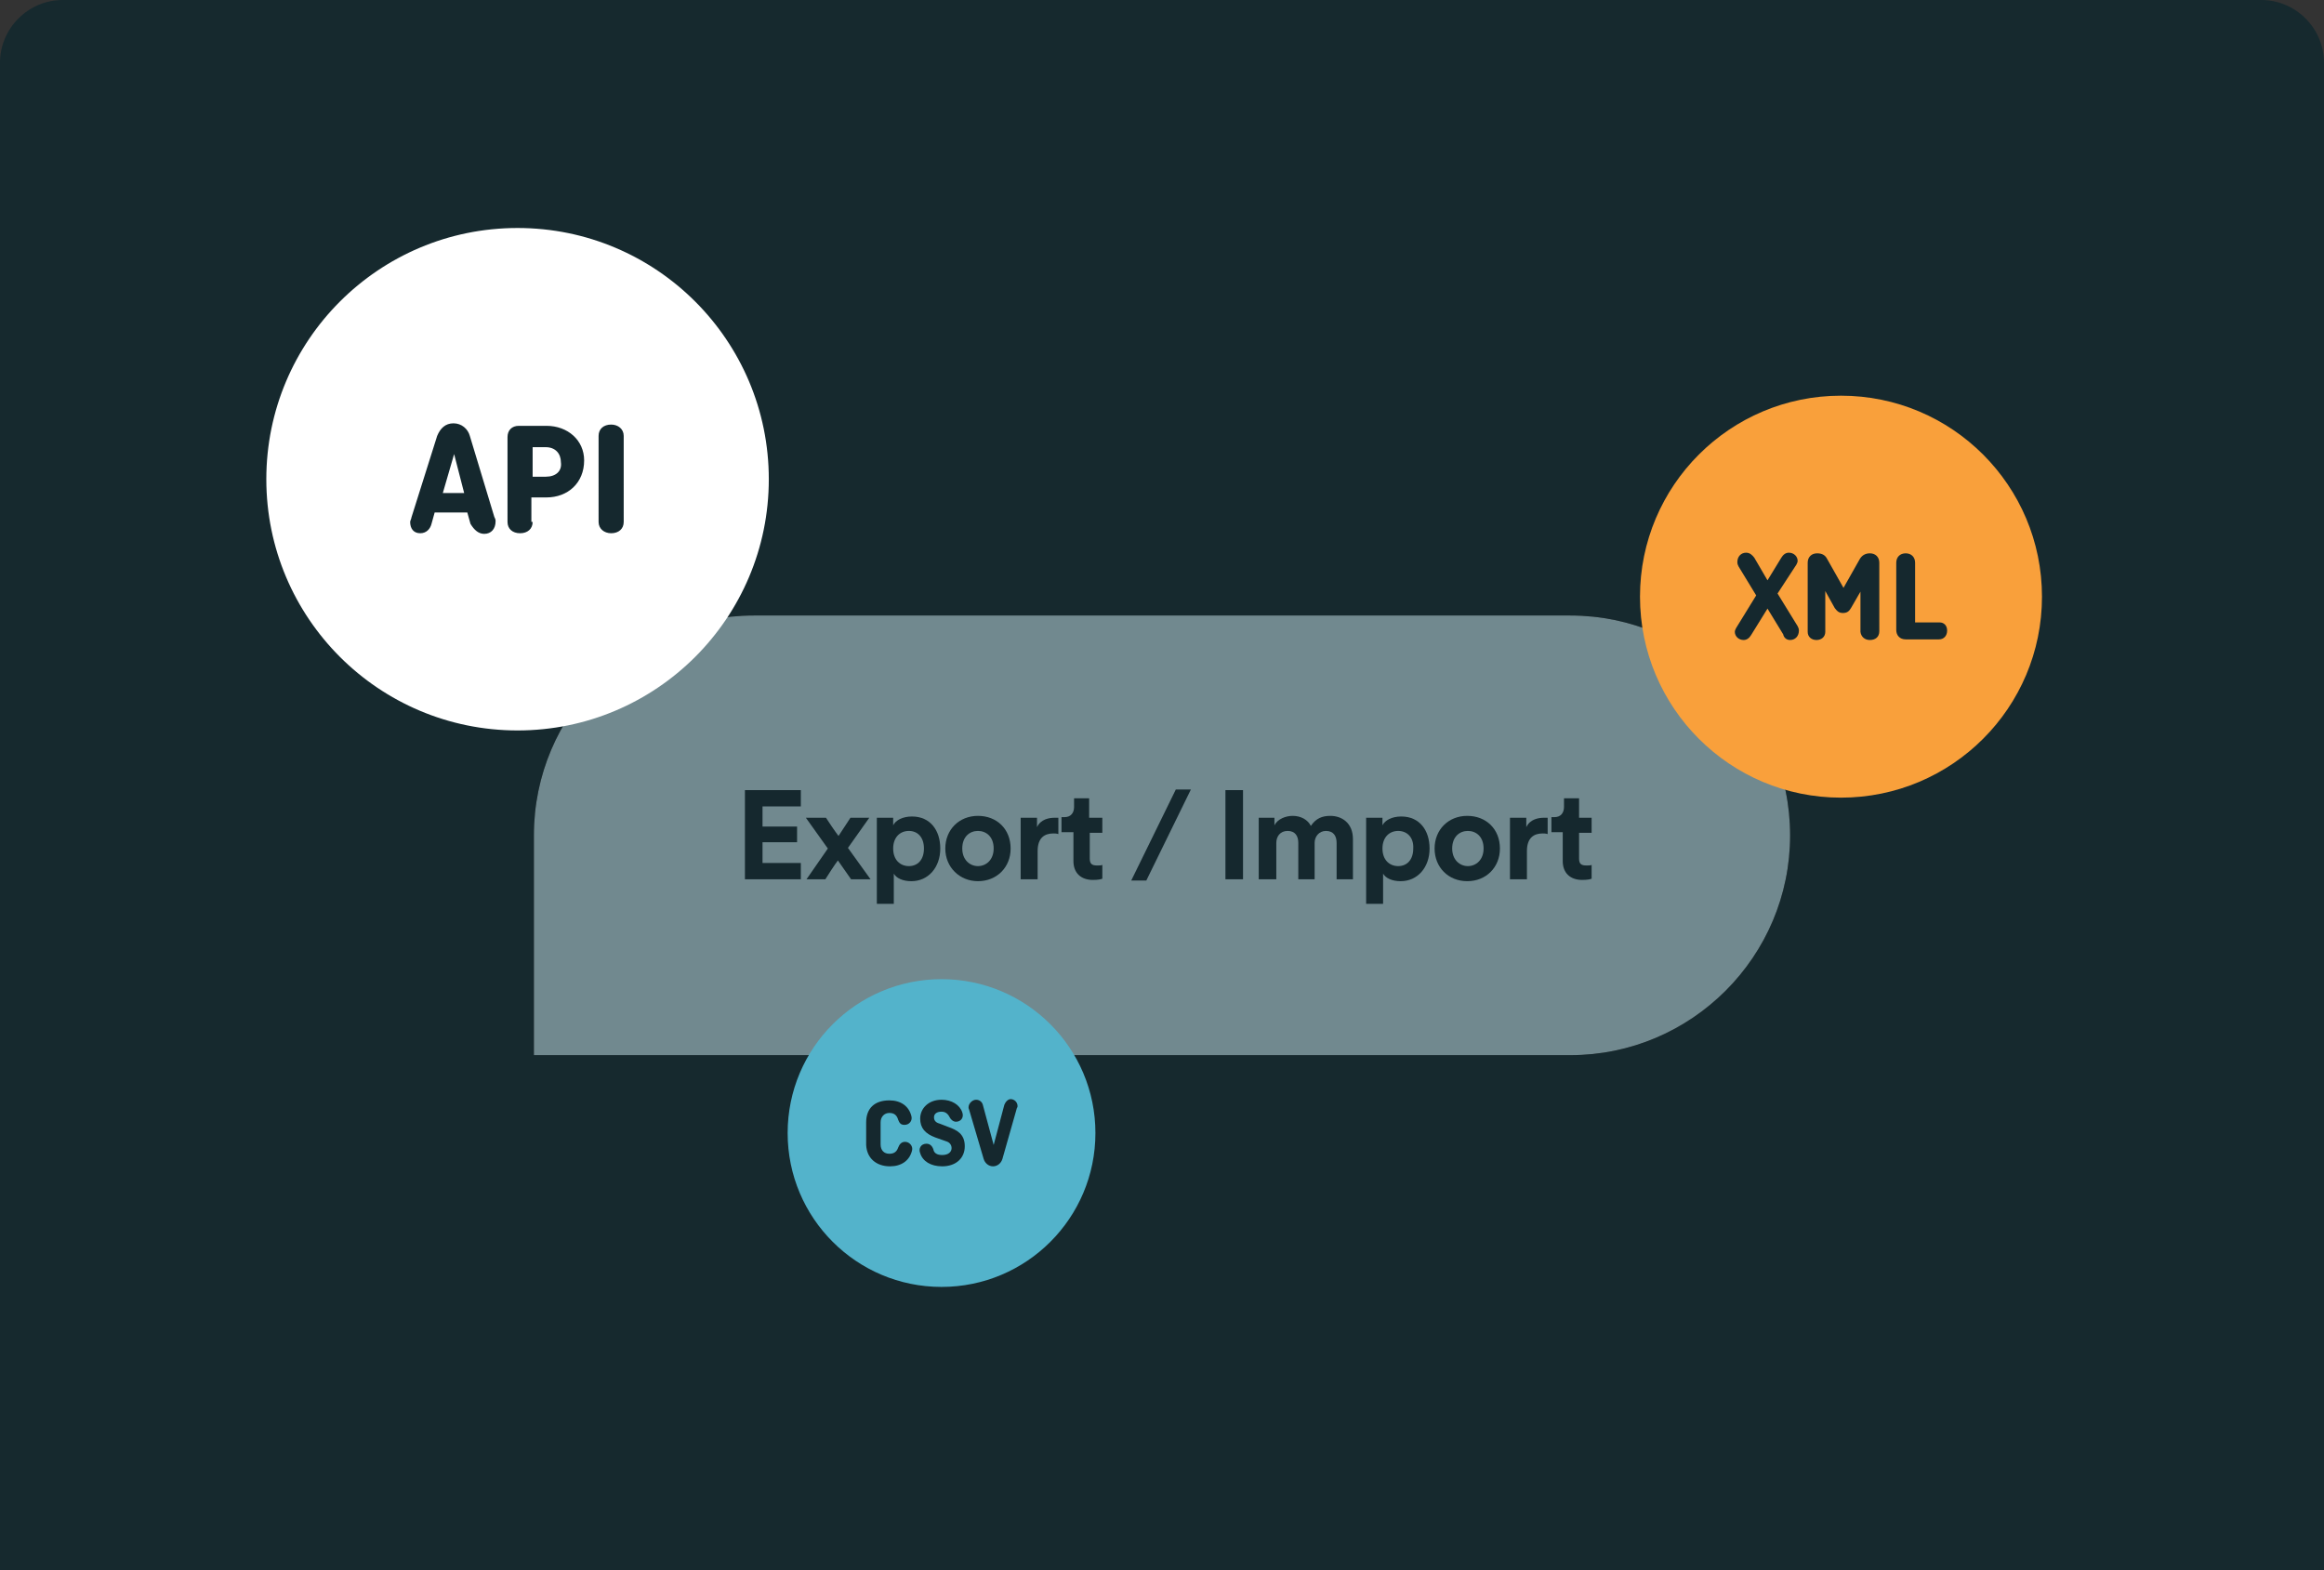 <?xml version="1.0" encoding="utf-8"?>
<!-- Generator: Adobe Illustrator 25.4.1, SVG Export Plug-In . SVG Version: 6.00 Build 0)  -->
<svg version="1.1" id="Vrstva_1" xmlns="http://www.w3.org/2000/svg" xmlns:xlink="http://www.w3.org/1999/xlink" x="0px" y="0px"
	 viewBox="0 0 370 250" style="enable-background:new 0 0 370 250;" xml:space="preserve">
<rect x="0" y="0" width="370" height="250" fill="#333333" stroke="none"/>
<style type="text/css">
	.st0{fill-rule:evenodd;clip-rule:evenodd;fill:#16292E;}
	.st1{fill-rule:evenodd;clip-rule:evenodd;}
	.st2{fill-rule:evenodd;clip-rule:evenodd;fill:#71898F;}
	.st3{enable-background:new    ;}
	.st4{fill:#15282E;}
	.st5{fill:#53B3CB;}
	.st6{fill:#F9A03B;}
	.st7{fill-rule:evenodd;clip-rule:evenodd;fill:#15282E;}
	.st8{fill:#FFFFFF;}
</style>
<g>
	<g>
		<path id="path-1_1_" class="st0" d="M10,0h350c5.5,0,10,4.5,10,10v240H0V10C0,4.5,4.5,0,10,0z"/>
	</g>
	<g>
		<g>
			<g>
				<path id="path-3_2_" class="st1" d="M120,98h130c19.3,0,35,15.7,35,35s-15.7,35-35,35H85v-35C85,113.7,100.7,98,120,98z"/>
			</g>
			<g>
				<path id="path-3_1_" class="st2" d="M120,98h130c19.3,0,35,15.7,35,35s-15.7,35-35,35H85v-35C85,113.7,100.7,98,120,98z"/>
			</g>
		</g>
		<g class="st3">
			<path class="st4" d="M118.6,140v-14.2h8.9v2.6h-6.1v3.2h5.5v2.5h-5.5v3.3h6.1v2.6L118.6,140L118.6,140z"/>
			<path class="st4" d="M131.8,135.1l-3.5-4.9h3.2c0.3,0.5,1.6,2.4,2,2.9l1.9-2.9h3L135,135l3.6,5h-3.1l-2.1-3c-0.4,0.5-1.7,2.5-2,3
				h-3L131.8,135.1z"/>
			<path class="st4" d="M139.6,143.8v-13.6h2.6v1.2c0.4-0.8,1.5-1.4,3-1.4c2.9,0,4.5,2.2,4.5,5.1c0,3-1.9,5.2-4.6,5.2
				c-1.4,0-2.4-0.5-2.8-1.2v4.8h-2.7V143.8z M144.7,132.3c-1.4,0-2.5,1-2.5,2.8s1.1,2.8,2.5,2.8s2.4-1,2.4-2.8
				C147.1,133.3,146.1,132.3,144.7,132.3z"/>
			<path class="st4" d="M160.9,135.1c0,3-2.2,5.2-5.2,5.2c-2.9,0-5.2-2.2-5.2-5.2s2.2-5.2,5.2-5.2
				C158.7,129.9,160.9,132,160.9,135.1z M158.2,135.1c0-1.9-1.2-2.8-2.5-2.8s-2.5,0.9-2.5,2.8c0,1.8,1.2,2.8,2.5,2.8
				S158.2,136.9,158.2,135.1z"/>
			<path class="st4" d="M168.5,132.8c-0.3-0.1-0.6-0.1-0.8-0.1c-1.4,0-2.5,0.7-2.5,2.8v4.5h-2.7v-9.8h2.6v1.5c0.6-1.3,2-1.5,2.8-1.5
				c0.2,0,0.4,0,0.6,0L168.5,132.8L168.5,132.8z"/>
			<path class="st4" d="M173.5,130.2h2v2.4h-2v4.1c0,0.9,0.4,1.1,1.2,1.1c0.3,0,0.7,0,0.8-0.1v2.2c-0.2,0.1-0.7,0.2-1.5,0.2
				c-1.9,0-3.1-1.1-3.1-3v-4.6H169v-2.4h0.5c1,0,1.5-0.7,1.5-1.6v-1.4h2.4v3.1H173.5z"/>
			<path class="st4" d="M182.5,140.2h-2.4l7.1-14.5h2.4L182.5,140.2z"/>
			<path class="st4" d="M195.1,140v-14.2h2.8V140H195.1z"/>
			<path class="st4" d="M200.4,140v-9.8h2.5v1.2c0.5-1,1.8-1.5,2.9-1.5c1.3,0,2.4,0.6,2.9,1.6c0.8-1.2,1.8-1.6,3.1-1.6
				c1.8,0,3.6,1.1,3.6,3.7v6.4h-2.6v-5.8c0-1.1-0.5-1.9-1.7-1.9c-1.1,0-1.8,0.9-1.8,1.9v5.8h-2.6v-5.8c0-1.1-0.5-1.9-1.7-1.9
				s-1.8,0.9-1.8,1.9v5.8L200.4,140L200.4,140z"/>
			<path class="st4" d="M217.5,143.8v-13.6h2.6v1.2c0.4-0.8,1.5-1.4,3-1.4c2.9,0,4.5,2.2,4.5,5.1c0,3-1.9,5.2-4.6,5.2
				c-1.4,0-2.4-0.5-2.8-1.2v4.8h-2.7V143.8z M222.6,132.3c-1.4,0-2.5,1-2.5,2.8s1.1,2.8,2.5,2.8s2.4-1,2.4-2.8
				C225.1,133.3,224,132.3,222.6,132.3z"/>
			<path class="st4" d="M238.8,135.1c0,3-2.2,5.2-5.2,5.2s-5.2-2.2-5.2-5.2s2.2-5.2,5.2-5.2S238.8,132,238.8,135.1z M236.2,135.1
				c0-1.9-1.2-2.8-2.5-2.8s-2.5,0.9-2.5,2.8c0,1.8,1.2,2.8,2.5,2.8S236.2,136.9,236.2,135.1z"/>
			<path class="st4" d="M246.4,132.8c-0.3-0.1-0.6-0.1-0.8-0.1c-1.4,0-2.5,0.7-2.5,2.8v4.5h-2.7v-9.8h2.6v1.5c0.6-1.3,2-1.5,2.8-1.5
				c0.2,0,0.4,0,0.6,0L246.4,132.8L246.4,132.8z"/>
			<path class="st4" d="M251.4,130.2h2v2.4h-2v4.1c0,0.9,0.4,1.1,1.2,1.1c0.3,0,0.7,0,0.8-0.1v2.2c-0.2,0.1-0.7,0.2-1.5,0.2
				c-1.9,0-3.1-1.1-3.1-3v-4.6H247v-2.4h0.5c1,0,1.5-0.7,1.5-1.6v-1.4h2.4V130.2z"/>
		</g>
		<ellipse class="st5" cx="149.9" cy="180.4" rx="24.5" ry="24.5"/>
		<ellipse class="st6" cx="293.1" cy="95" rx="32" ry="32"/>
		<path class="st7" d="M141.7,185.7c1.8,0,3.1-0.9,3.5-2.5c0.2-0.7-0.4-1.4-1.1-1.4c-0.6,0-0.9,0.4-1.1,0.9c-0.2,0.6-0.6,1-1.4,1
			c-0.9,0-1.4-0.6-1.4-1.5v-3.5c0-0.9,0.6-1.5,1.4-1.5c0.8,0,1.2,0.4,1.4,1.1c0.2,0.5,0.4,0.8,1,0.8c0.8,0,1.3-0.7,1.1-1.4
			c-0.4-1.6-1.7-2.5-3.5-2.5c-2.4,0-3.7,1.3-3.7,3.5v3.6C138,184.4,139.5,185.7,141.7,185.7z M150,185.7c2.2,0,3.6-1.3,3.6-3.2
			c0-2-1.3-2.6-2.7-3.1l-1.3-0.5c-0.8-0.2-0.9-0.7-0.9-1c0-0.6,0.5-0.9,1.2-0.9c0.6,0,1,0.3,1.3,0.9c0.2,0.4,0.6,0.7,1,0.7
			c0.8,0,1.3-0.7,1-1.5c-0.4-1.2-1.7-2-3.3-2c-2.1,0-3.4,1.4-3.4,3c0,1.5,0.8,2.4,2.4,3l1.7,0.6c0.7,0.2,0.9,0.7,0.9,1.1
			c0,0.6-0.5,1.1-1.5,1.1c-0.8,0-1.3-0.3-1.4-0.9c-0.2-0.6-0.6-0.9-1.1-0.9c-0.9,0-1.3,0.8-1,1.5C146.9,184.9,148.2,185.7,150,185.7
			z M159.6,184.5c-0.2,0.7-0.8,1.2-1.5,1.2c-0.7,0-1.3-0.5-1.5-1.2l-2.3-7.8c-0.1-0.2-0.1-0.3-0.1-0.4c0-0.6,0.6-1.2,1.2-1.2
			c0.6,0,1,0.4,1.1,0.9l1.7,6.3l1.7-6.4c0.2-0.5,0.6-0.9,1-0.9c0.6,0,1.1,0.5,1.1,1.1c0,0.1,0,0.2-0.1,0.3L159.6,184.5z"/>
		<path class="st7" d="M285,101.9c0.8,0,1.4-0.6,1.4-1.5c0-0.3-0.1-0.5-0.2-0.7l-3.2-5.2l3-4.6c0.1-0.2,0.2-0.4,0.2-0.6
			c0-0.7-0.6-1.3-1.4-1.3c-0.5,0-0.9,0.3-1.2,0.8l-2.2,3.6l-2.1-3.6c-0.3-0.4-0.7-0.8-1.3-0.8c-0.8,0-1.4,0.6-1.4,1.5
			c0,0.3,0.1,0.5,0.2,0.7l2.8,4.6l-3.2,5.2c-0.1,0.2-0.2,0.4-0.2,0.6c0,0.7,0.6,1.3,1.4,1.3c0.5,0,0.9-0.3,1.2-0.8l2.6-4.2l2.5,4.1
			C284,101.5,284.4,101.9,285,101.9z M297.7,101.9c0.9,0,1.5-0.5,1.5-1.4V89.6c0-0.9-0.6-1.5-1.5-1.5c-0.8,0-1.3,0.4-1.6,0.9
			l-2.6,4.6l-2.6-4.6c-0.3-0.6-0.8-0.9-1.6-0.9c-0.9,0-1.5,0.6-1.5,1.5v11c0,0.8,0.6,1.3,1.4,1.3c0.8,0,1.4-0.5,1.4-1.3v-6.5
			l1.5,2.7c0.3,0.4,0.6,0.8,1.3,0.8c0.7,0,1-0.3,1.3-0.8l1.5-2.6v6.4C296.3,101.4,296.9,101.9,297.7,101.9z M310,100.4
			c0,0.8-0.5,1.4-1.3,1.4h-5.3c-0.9,0-1.5-0.6-1.5-1.5V89.6c0-0.9,0.6-1.5,1.5-1.5c0.9,0,1.5,0.6,1.5,1.5v9.5h3.9
			C309.5,99.1,310,99.6,310,100.4z"/>
		<ellipse class="st8" cx="82.4" cy="76.3" rx="40" ry="40"/>
		<path class="st7" d="M77.1,85c1.1,0,1.8-0.8,1.8-2c0-0.2,0-0.3-0.2-0.7l-3.9-12.9c-0.3-1.1-1.3-2-2.6-2c-1.3,0-2.1,0.8-2.6,2
			l-4.1,13c0,0.2-0.2,0.5-0.2,0.7c0,1,0.5,1.8,1.6,1.8c1,0,1.6-0.7,1.8-1.5l0.5-1.8h5.2l0.5,1.8C75.5,84.4,76.2,85,77.1,85z
			 M99.3,83.1c0,1.1-0.8,1.8-2,1.8c-1.1,0-2-0.7-2-1.8V69.4c0-1.1,0.8-1.8,2-1.8c1.1,0,2,0.7,2,1.8V83.1z M84.8,83.1
			c0,1.1-0.8,1.8-2,1.8s-2-0.7-2-1.8V69.6c0-1.1,0.7-1.8,1.8-1.8h4.4c3.4,0,6,2.3,6,5.5c0,3.6-2.6,5.9-6,5.9h-2.4v3.9H84.8z
			 M86.9,75.9h-2.1v-4.7h2.1c1.5,0,2.4,1,2.4,2.4C89.5,75,88.5,75.9,86.9,75.9z M73.9,78.5h-3.4l1.8-6.2L73.9,78.5z"/>
	</g>
</g>
</svg>
